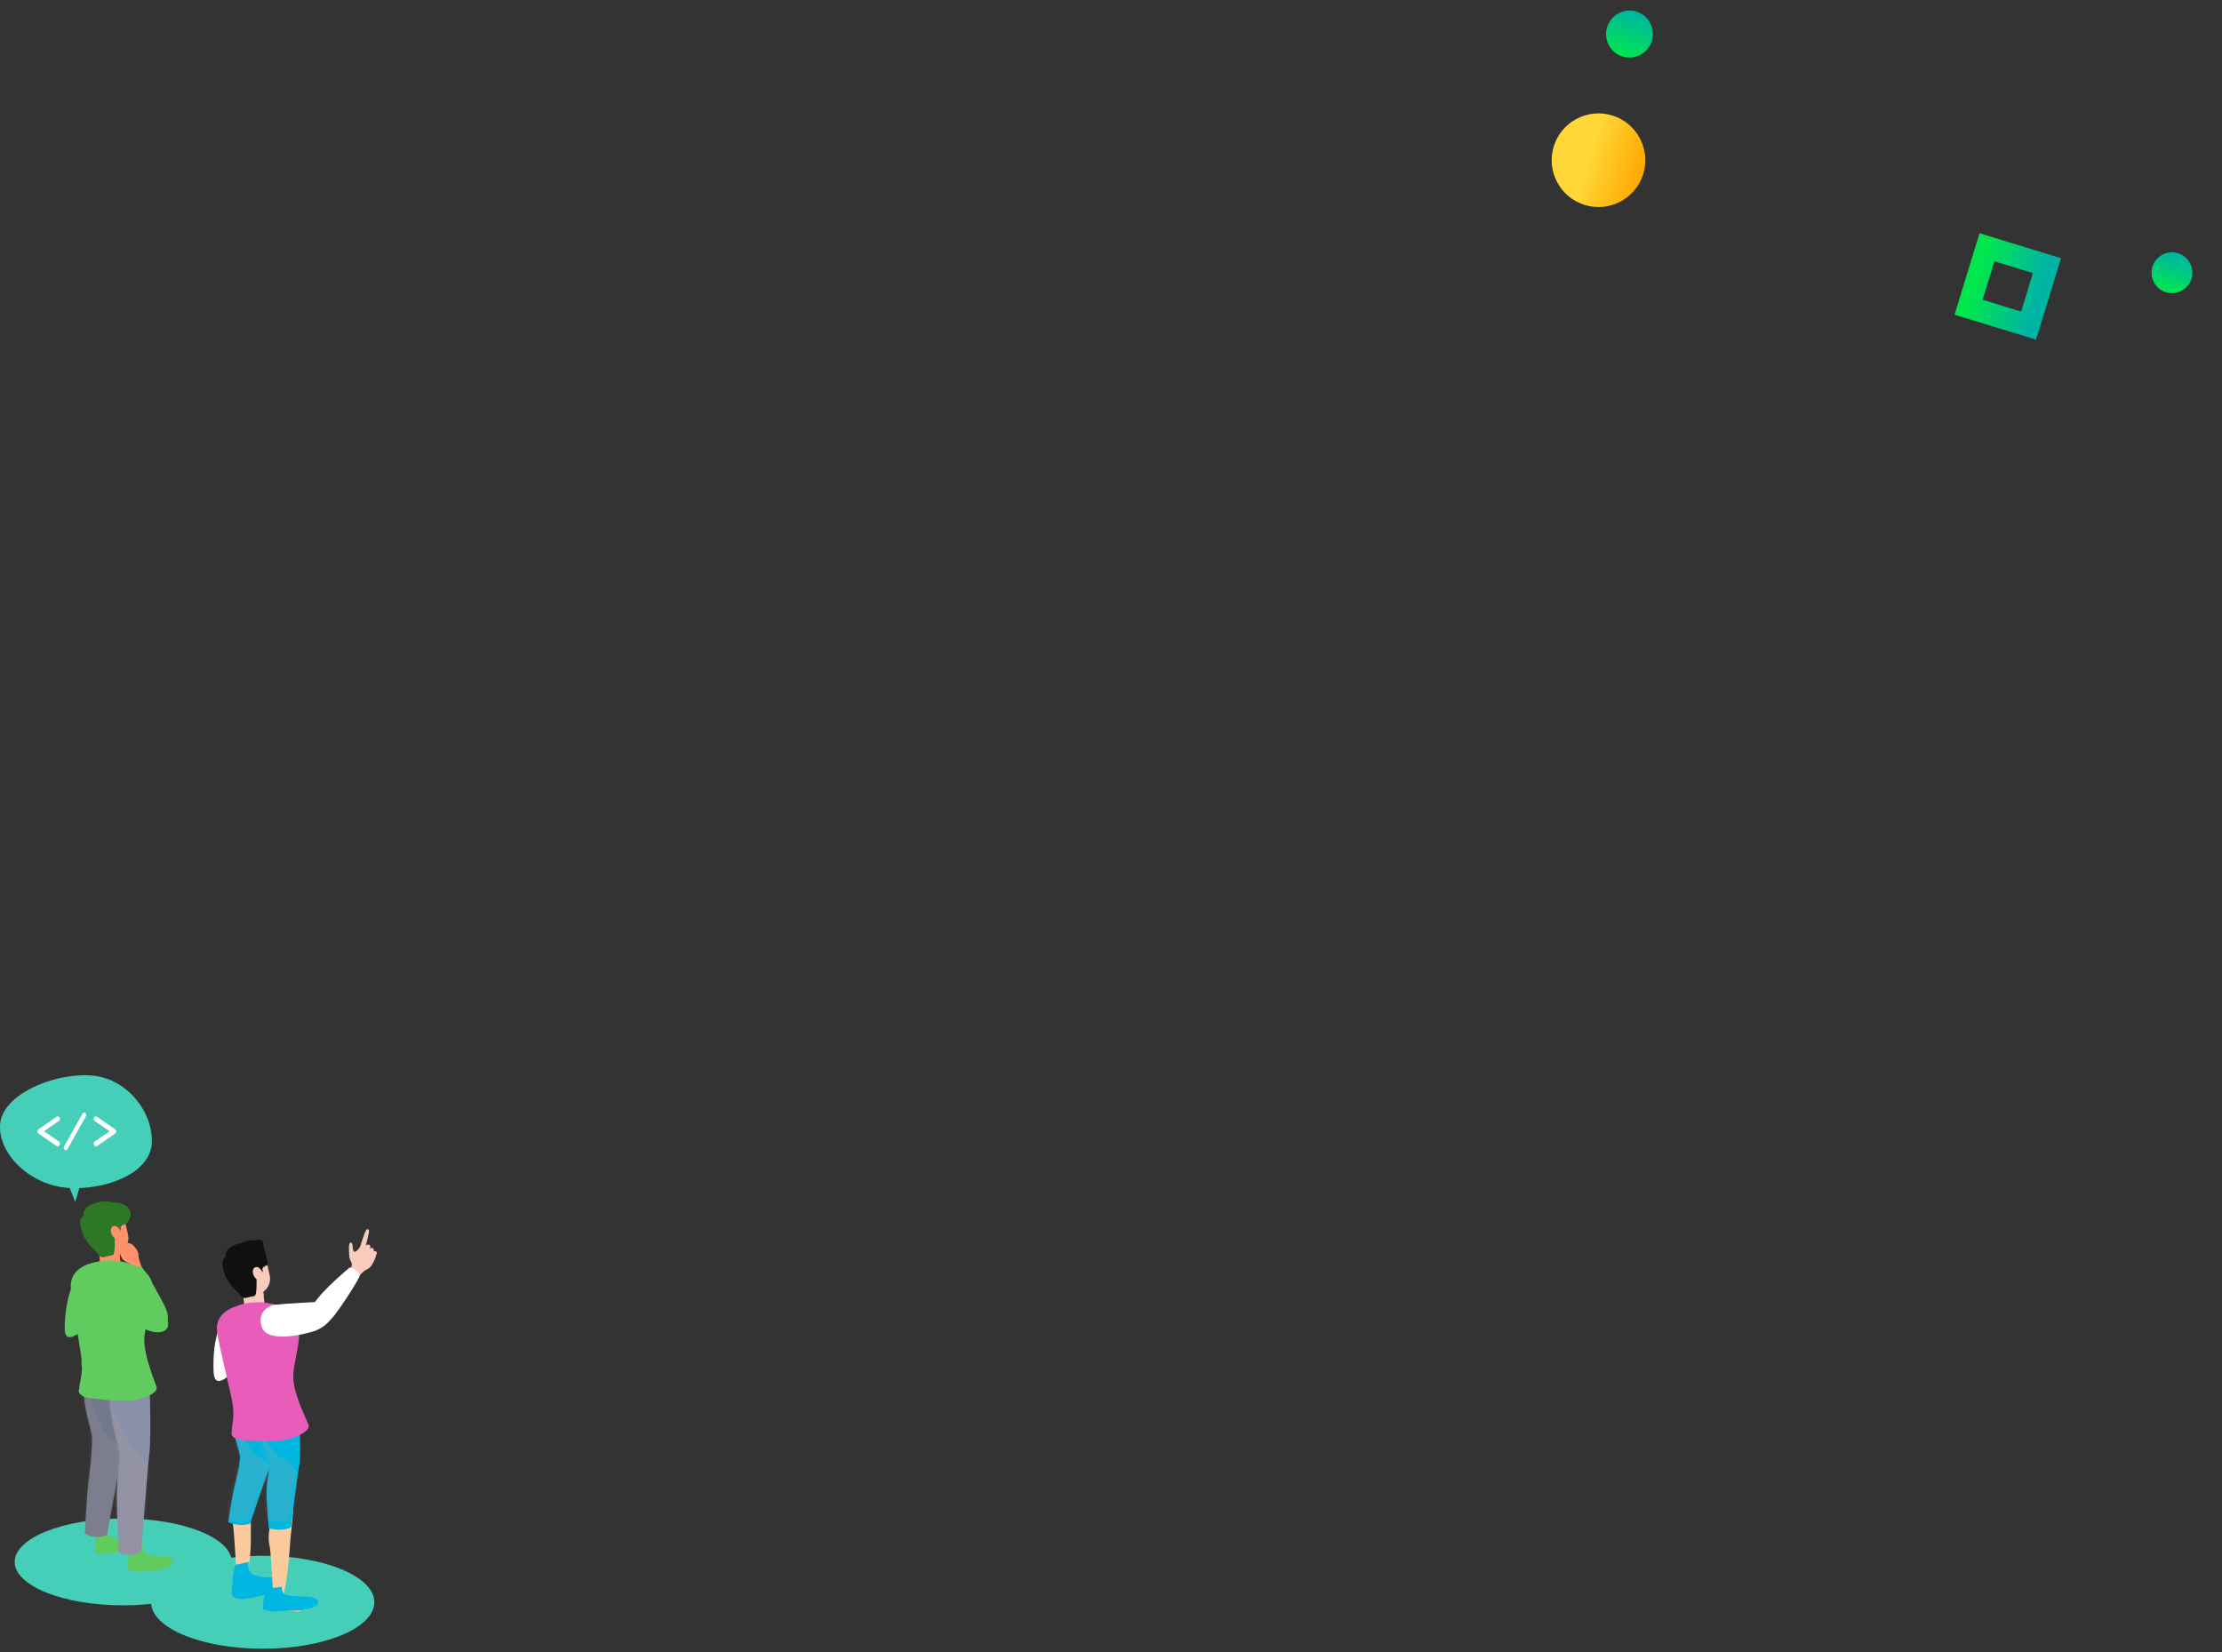 <svg xmlns="http://www.w3.org/2000/svg" width="593" height="441" fill="none"><rect width="100%" height="100%" fill="#333333" stroke="none"/><path fill="#46CFB8" d="M70.117 440.086c-16.452 0-29.79-5.557-29.79-12.413s13.338-12.412 29.79-12.412 29.79 5.557 29.79 12.412-13.338 12.413-29.79 12.413"/><path fill="#46CFB8" d="M32.882 428.501c-15.995 0-28.962-5.187-28.962-11.585s12.967-11.584 28.962-11.584 28.962 5.186 28.962 11.584-12.967 11.585-28.962 11.585"/><path fill="#FBCB9E" d="M70.012 383c-.057-2.099 8.734-3.135-1.693-2.069 2.513.215-4.842.668-2.33.883l2.33-.883c.248 2.177.5 5.1.56 8.558.027 1.494-.911 5.616-1.763 13.161-.526 4.659.449 10.348-1.126 17.375.155.19-.547 1.043-.336 1.232 1.058.96 2.317 1.336 3.121 1.497l1.753.484c.028.082.563-2.376.505-.617.563-1.961-.905-.602-1.021-.604-1.566-.004-2.504 1.519-2.504 1.519-.813-.322-.827-.476-1.8-.915a13 13 0 0 0-1.609-.604l-1.676-.202c0-.012 3.567-1.125 3.567-1.138.274-.463-3.028.268-2.821 0-.55-9.286-.867-13.251-1.039-13.99-.006-.026-.046-.196-.09-.426a11.5 11.5 0 0 1-.203-2.057c-.016-2.206.61-3.987 1.114-5.11-1.124-2.813 6.266-7.902 5.141-10.716-.492-.468-.504-1.683-.584-4.551z"/><path fill="#00B7E2" d="M62.817 417.711s-.598 2.121-.657 3.105-.374 4.148-.314 4.804c.059.656 1.73 1.116 2.533 1.207s1.38-.17 2.12-.229a9 9 0 0 0 1.643-.302c1.408-.398 5.107-.949 6.366-2.117s.23-2.844-1.126-3.026c-1.178-.157-5.198-.166-6.273-1.107-1.075-.942-.765-3.129-.765-3.129l-3.527.792z"/><path fill="#FBCB9E" d="M74.33 388.753c-.055-2.101-6.26-.752-5.848-1.387l7.192.644 2.222-.883c.237 2.179.478 5.106.535 8.567.025 1.496.062 5.954-.751 13.507-.502 4.665-.503 9.585-2.006 16.62.148.19-.522 1.488-.32 1.678 1.009.96 2.21 1.337 2.978 1.498l1.673.485c.026.082.104.366-.056.539-.123.132-.326.136-.437.135-1.494-.004-2.39-.376-2.39-.376-.775-.322-.789-.476-1.717-.916a12 12 0 0 0-1.535-.604l-1.6-.202v-.039c.262-.463.515-.832.712-1.101-.525-9.296-.827-13.266-.991-14.006a12.038 12.038 0 0 1-.28-2.486c-.016-2.208.582-3.991 1.064-5.116-1.074-2.816 3.972-8.562 2.899-11.38-.47-.467-.829-2.305-.905-5.177z"/><path fill="#00B7E2" d="M71.232 424.066s-.684 1.414-.751 2.07-.428 2.765-.36 3.202c.068.438 1.98.745 2.897.805s1.525-.116 2.369-.155c.495-.023 1.464-.177 2.293-.101 1.637.152 5.859-.463 6.916-1.509 1.057-1.047-.12-1.716-1.287-2.017-1.275-.329-5.942-.111-7.17-.738-1.23-.628-.876-2.087-.876-2.087l-4.03.528z"/><g fill="#60CB5E" clip-path="url(#a)"><path d="M34.956 413.152s-.557 1.474-.612 2.158-.348 2.884-.292 3.34 1.61.776 2.358.839c.747.063 1.242-.121 1.929-.162.403-.024 1.192-.185 1.867-.105 1.332.158 4.77-.483 5.63-1.574s-.097-1.789-1.047-2.103c-1.038-.343-4.838-.116-5.839-.77-1-.655-.712-2.175-.712-2.175l-3.282.55z"/><path d="M25.558 408.468s-.557 1.475-.612 2.159-.348 2.883-.292 3.339 1.61.776 2.358.839c.747.064 1.284-.118 1.972-.159a11 11 0 0 0 1.53-.21c1.31-.276 4.753-.66 5.924-1.471 1.172-.812.215-1.977-1.048-2.104-1.096-.109-4.838-.116-5.838-.769-1-.655-.712-2.176-.712-2.176l-3.282.551z"/></g><path fill="#FF916C" d="M31.845 333.611c.026-.534.075-.822 1.225-1.413 1.148-.59 1.905-.597 3.005.813.686.877.92 1.351.894 2.215s1.187 3.929 1.187 3.929l-2.638.63s-.242-1.956-.717-2.326c-.476-.37-.878-.446-1.51-.844-1.018-.643-1.468-2.547-1.446-3.004"/><path fill="#60CB5E" d="M22.73 339.279s-.185-1.717-2.543 2.186-2.812 9.327-2.922 12.621c-.11 3.293 1.235 3.439 3.683 1.839s4.081-7.434 4.626-9.014c1.145-3.313 3.031-8.149-2.846-7.631z"/><path fill="#72788D" d="M25.764 363.124s-2.875 1.566-3.306 7.222c-.431 5.655 2.231 11.409 2.134 13.957s-.12 4.308-.792 9.655c-.673 5.348-1.165 15.338-1.165 15.338s2.97 1.936 5.93.319c0 0 3.2-17.951 4.426-23.217 1.226-5.264-.603-21.636-.603-21.636l-6.623-1.639z"/><mask id="b" width="12" height="48" x="22" y="363" maskUnits="userSpaceOnUse" style="mask-type:luminance"><path fill="#fff" d="M25.764 363.124s-2.875 1.566-3.306 7.222c-.431 5.655 2.231 11.409 2.134 13.957s-.12 4.308-.792 9.655c-.673 5.348-1.165 15.338-1.165 15.338s2.97 1.936 5.93.319c0 0 3.2-17.951 4.426-23.217 1.226-5.264-.603-21.636-.603-21.636l-6.623-1.639z"/></mask><g mask="url(#b)"><path fill="#BEA090" d="M22.389 364.003s1.554 15.551 7.746 20.586c6.19 5.034 4.497 17.68 4.497 17.68l-2.66 10.931-10.745-1.332 1.163-47.865z" opacity=".15" style="mix-blend-mode:multiply"/></g><path fill="#8890AA" d="M30.568 364.89s-1.463 3.468-1.258 9.136 2.282 11.221 2.47 13.763c.19 2.542-.51 5.838-.58 11.228s.559 15.37.559 15.37 3.168 1.593 5.928-.345c0 0 1.55-20.72 2.18-26.088s-.09-22.411-.09-22.411l-9.207-.651z"/><mask id="c" width="12" height="52" x="29" y="364" maskUnits="userSpaceOnUse" style="mask-type:luminance"><path fill="#fff" d="M30.568 364.891s-1.463 3.468-1.258 9.136 2.282 11.22 2.47 13.762c.19 2.543-.51 5.839-.58 11.228s.559 15.371.559 15.371 3.168 1.592 5.928-.345c0 0 1.55-20.72 2.18-26.089s-.09-22.411-.09-22.411l-9.207-.651z"/></mask><g mask="url(#c)"><path fill="#BEA090" d="M27.55 365.942s3.481 16.51 8.526 20.986 5.893 15.646 5.893 15.646l-.963 16.228-11.533.416-1.924-53.278z" opacity=".22" style="mix-blend-mode:multiply"/></g><path fill="#60CB5E" d="M37.74 338.051c1.843 2.34 5.462 8.849 6.489 11.169 1.025 2.321.53 3.984-.078 4.712-.606.727-3.049 2.279-5.36-1.59-2.31-3.869-4.293-12.93-4.293-12.93s.247-.467 1.244-1.049c1-.582 1.998-.312 1.998-.312"/><path fill="#FF916C" d="m31.887 332.543.222 4.93s-1.675.837-3.463.917c-.99.044-1.94-.753-1.94-.753l-.305-4.847z"/><path fill="#FF916C" d="M31.984 334.784s-.883 1.378-2.78 1.411c-1.896.035-2.666-1.167-2.666-1.167l-.141-2.239 5.486-.247.101 2.24z" style="mix-blend-mode:multiply"/><path fill="#6167AD" d="M33.828 328.098s-.048 4.181-1.645 4.624l-1.137-3.568z"/><path fill="#60CB5E" d="M29.305 336.487c3.909-.176 7.639 1.468 9.638 4.863s-1.354 10.225-1.37 13.727c-.015 3.501.512 6.642 1.021 8.702.51 2.06-4.303 3.906-8.184 4.079-3.881.175-7.962-1.793-8.55-3.293s1.046-3.474.408-7.617-2.185-12.191-2.347-14.55c-.163-2.361.886-5.528 9.384-5.909z"/><mask id="d" width="21" height="32" x="19" y="336" maskUnits="userSpaceOnUse" style="mask-type:luminance"><path fill="#fff" d="M29.305 336.487c3.909-.176 7.639 1.468 9.638 4.862s-1.354 10.226-1.37 13.727c-.015 3.502.512 6.643 1.021 8.702.51 2.06-4.303 3.906-8.184 4.08s-7.962-1.794-8.55-3.294 1.046-3.473.408-7.617c-.639-4.143-2.185-12.19-2.347-14.55-.163-2.36.886-5.528 9.384-5.909z"/></mask><g mask="url(#d)"><path fill="#60CB5E" d="M38.87 338.858s-.132 7.745-2.676 13.029.235 8.496-1.021 11.278c-1.257 2.782-9.437 3.94-15.22 3.817l11.039 3.7 11.883-1.095.078-19.699-.5-11.14-3.58.11z" opacity=".32" style="mix-blend-mode:multiply"/></g><path fill="#60CB5E" d="M41.779 370.179c-.838-2.493-3.274-8.246-3.273-12.599 0-4.354 3.955-12.025 1.66-16.255-1.253-2.312-3.045-3.122-5.17-3.852a11 11 0 0 0-1.037-.348l-.191-.064a1 1 0 0 0-.245-.052l-.052-.013c-4.827-1.193-8.273.004-8.273.004-5.677 1.295-6.454 4.414-6.29 6.853.2 2.982 2.027 13.155 2.785 18.39.633 4.368-.572 6.82-.59 8.615l-.044.05s-.429 1.132 1.366 1.913a4.8 4.8 0 0 0 1.629.374c1.92.109 6.691 1.064 10.906.622 3.88-.406 7.324-2.137 6.819-3.638"/><path fill="#FF916C" d="m27.54 323.02.735-.17a4.24 4.24 0 0 1 5.086 3.175l.803 3.474a4.237 4.237 0 0 1-3.177 5.082l-.734.17a4.24 4.24 0 0 1-5.086-3.175l-.803-3.474a4.237 4.237 0 0 1 3.177-5.082"/><path fill="#60CB5E" d="M37.581 340.081s-3.2-3.645-6.73-.109 4.504 12.338 5.726 13.379c4.446 3.788 10.569 2.755 7.473-2.371-1.424-2.355-4.455-7.809-6.469-10.899"/><path fill="#2D7826" d="M25.823 334.225c.614.879.906 1.537 1.958 1.331.512-.102 1.976-.509 2.267-.527.771-.047.538-4.164.571-4.681.12-1.88 1.923-3.397 2.71-3.589.789-.192 1.6-1.847 1.552-2.737-.125-2.335-2.719-2.981-4.144-3.069-1.424-.089-2.588-.534-4.744.003-4.51 1.122-3.663 3.738-3.663 3.738s-.508-.251-.89 1.113c-.142.513.077 1.947.643 3.528.384 1.07 1.55 2.711 2.297 3.569z"/><path fill="#2D7826" d="M30.635 326.641s.855.986 1.138 1.322c.283.335.438.76.438.76l-.051-2.213-1.525.129z"/><path fill="#FF916C" d="M31.753 327.937s-.931-1.271-1.855-.399.29 4.009 2.493 3.16l-.638-2.759z"/><path fill="#F8CBBC" d="M93.495 338.559s.233-.064.383-.838c.15-.773-.618-1.357-.66-2.33s-.344-3.681.369-3.721.408 1.678.788 2.296c.38.619 1.517-.701 1.809-1.334s1.463.005 2.83.992c1.369.987 1.794.832.803 2.947-.618 1.317-1.031 1.87-2.053 2.351-1.023.479-2.015 1.805-2.015 1.805z"/><path fill="#F8CBBC" d="M95.943 333.632s.355-1.626.857-3.022.845-2.555 1.276-2.501c.432.056.478.366.311 1.213s-1.062 4.371-1.062 4.371l-1.382-.063z"/><path fill="#F8CBBC" d="M98.25 333.837s.948-.949.464-1.431-1.186 0-1.508.456c-.32.455-1.481 1.712-.97 2.004.51.293 1.468-.461 2.012-1.029z"/><path fill="#F8CBBC" d="M99.187 334.722s.949-.948.465-1.431c-.485-.482-1.187 0-1.508.456-.32.455-1.482 1.712-.971 2.005.51.292 1.469-.462 2.012-1.03z"/><path fill="#F8CBBC" d="M100.039 335.406s.85-.85.416-1.284c-.435-.432-1.064 0-1.351.409-.288.409-1.328 1.534-.87 1.796s1.318-.413 1.805-.923z"/><path fill="#fff" d="M61.468 350.847s-.293-1.692-2.383 2.33c-2.092 4.023-2.198 9.434-2.096 12.708.1 3.276 1.444 3.334 3.77 1.591 2.328-1.743 3.576-7.636 4.017-9.238.925-3.36 2.489-8.278-3.31-7.391z"/><path fill="#F8CBBC" d="m70.107 343.582.534 4.877s-1.61.937-3.38 1.13c-.979.106-1.972-.624-1.972-.624l-.61-4.791z"/><path fill="#F8CBBC" d="M70.36 345.802s-.79 1.422-2.67 1.577-2.72-.988-2.72-.988l-.281-2.212 5.428-.594z" style="mix-blend-mode:multiply"/><path fill="#6167AD" d="M71.695 339.082s-.086 4.157-1.678 4.583l-1.099-3.559z"/><path fill="#00B7E2" d="M66.25 374.925s-2.903.97-3.604 4.809c-.7 3.838 1.636 7.848 1.416 9.581s-.328 2.931-1.251 6.552-1.896 10.41-1.896 10.41 2.826 1.42 5.816.417c0 0 4.025-12.121 5.488-15.667s.464-14.762.464-14.762l-6.433-1.341z"/><mask id="e" width="14" height="33" x="60" y="374" maskUnits="userSpaceOnUse" style="mask-type:luminance"><path fill="#fff" d="M66.309 374.826s-2.933.947-3.64 4.698c-.708 3.75 1.652 7.669 1.43 9.362-.223 1.693-.332 2.864-1.264 6.402s-1.914 10.171-1.914 10.171 2.853 1.388 5.873.408c0 0 4.065-11.844 5.542-15.309s.469-14.423.469-14.423l-6.496-1.31z"/></mask><g mask="url(#e)"><path fill="#BEA090" d="M62.927 375.299s.776 10.404 6.677 13.96 3.592 11.919 3.592 11.919l-3.18 7.189-10.607-1.243 3.517-31.825z" opacity=".22" style="mix-blend-mode:multiply"/></g><path fill="#00B7E2" d="M70.54 376.593s-1.465 2.194-1.26 5.781 2.286 7.099 2.475 8.708c.188 1.61-.511 3.695-.583 7.105-.07 3.411.56 9.727.56 9.727s3.173 1.008 5.937-.219c0 0 1.552-13.11 2.182-16.508s-.09-14.18-.09-14.18z"/><mask id="f" width="11" height="31" x="69" y="376" maskUnits="userSpaceOnUse" style="mask-type:luminance"><path fill="#fff" d="M70.452 376.686s-1.455 2.043-1.25 5.384c.203 3.34 2.269 6.612 2.456 8.111.187 1.498-.508 3.44-.579 6.617-.069 3.176.557 9.059.557 9.059s3.15.938 5.894-.204c0 0 1.54-12.211 2.166-15.375s-.088-13.207-.088-13.207z"/></mask><g mask="url(#f)"><path fill="#BEA090" d="M67.444 377.303s3.462 9.731 8.478 12.369 5.86 9.222 5.86 9.222l-.958 9.563-11.466.245z" opacity=".22" style="mix-blend-mode:multiply"/></g><mask id="g" width="21" height="32" x="58" y="347" maskUnits="userSpaceOnUse" style="mask-type:luminance"><path fill="#fff" d="M67.792 347.661c3.867-.423 7.673.971 9.872 4.212s-.694 10.232-.486 13.707c.209 3.475.931 6.56 1.568 8.569s-4.021 4.149-7.861 4.569-8.015-1.274-8.693-2.725c-.68-1.451.817-3.514-.08-7.583-.895-4.07-2.942-11.957-3.254-14.289-.31-2.331.529-5.54 8.936-6.459z"/></mask><g mask="url(#g)"><path fill="#DBDCDC" d="M77.44 349.407s.36 7.694-1.828 13.097c-2.188 5.405.774 8.415-.296 11.255s-9.112 4.511-14.859 4.754l11.189 2.97 11.721-1.842-1.176-19.55-1.206-11.021-3.545.335z" opacity=".32" style="mix-blend-mode:multiply"/></g><path fill="#E95DBA" d="M82.327 380.299c-.989-2.42-3.773-7.973-4.048-12.294-.276-4.319 3.159-12.183.615-16.234-1.391-2.214-3.222-2.904-5.375-3.495a11 11 0 0 0-1.05-.278l-.194-.051a1 1 0 0 0-.247-.038l-.052-.01c-4.864-.877-8.207.53-8.207.53-5.552 1.645-6.125 4.789-5.807 7.199.387 2.946 2.85 12.923 3.934 18.071.904 4.293-.133 6.803-.038 8.586l-.041.053s-.354 1.15 1.477 1.811c.525.19 1.082.272 1.64.268 1.911-.014 6.707.631 10.86-.075 3.823-.65 7.131-2.587 6.535-4.043z"/><path fill="#F8CBBC" d="m65.448 333.93.733-.162a4.216 4.216 0 0 1 5.026 3.204l.766 3.462a4.213 4.213 0 0 1-3.206 5.023l-.732.162a4.216 4.216 0 0 1-5.027-3.204l-.766-3.462a4.213 4.213 0 0 1 3.206-5.023"/><path fill="#fff" d="M72.98 348.298s-4.673 1.199-3.12 5.916 12.975 1.548 14.449.933c5.36-2.24 7.192-8.131 1.252-7.689-2.73.203-8.933.44-12.58.84z"/><path fill="#10100E" d="M63.676 345.1c.602.88.887 1.537 1.936 1.34.509-.095 1.968-.486 2.258-.502.767-.04.574-4.134.611-4.647.136-1.867 1.944-3.36 2.729-3.543.785-.185-.862-4.499-.9-5.383-.103-2.322-1.922-1.15-3.338-1.252-1.417-.101-.854.284-3.003.798-4.494 1.074-3.677 3.683-3.677 3.683s-.502-.254-.895 1.099c-.147.507.057 1.936.606 3.512.372 1.068 1.516 2.71 2.252 3.57z"/><path fill="#0A0A0A" d="M68.531 337.602s.841.99 1.118 1.325c.278.337.43.76.43.76l-.031-2.2z"/><path fill="#F8CBBC" d="M69.625 338.902s-.914-1.273-1.84-.415c-.927.858.25 3.988 2.45 3.165z"/><path fill="#fff" d="M96 340.587c-1.246 2.687-5.388 8.826-6.984 10.779s-3.296 2.264-4.214 2.054-3.395-1.674-1.005-5.464 9.534-9.628 9.534-9.628.526.008 1.491.629c.966.623 1.177 1.629 1.177 1.629z"/><path fill="#46CFB8" d="M40.51 305.141c-.437 8.037-12.1 12.507-22.1 11.95-9.999-.556-18.832-8.795-18.394-16.828.437-8.034 14.008-13.782 24.006-13.226s16.926 10.067 16.488 18.104"/><path fill="#46CFB8" d="m20.075 320.869-2.225-5.753 3.93-.175z"/><path fill="#fff" d="M15.42 306a.8.8 0 0 1-.335-.105l-4.797-3.314c-.192-.105-.288-.316-.288-.579s.096-.421.288-.579l4.797-3.314a.536.536 0 0 1 .815.211c.192.316.096.736-.192.894l-3.981 2.736 3.981 2.735c.288.21.384.579.192.894-.096.316-.288.421-.48.421M25.58 306a.8.8 0 0 0 .335-.105l4.797-3.314c.192-.105.288-.316.288-.579s-.096-.421-.288-.579l-4.797-3.314a.536.536 0 0 0-.815.211c-.192.316-.096.736.192.894l3.981 2.736-3.981 2.735c-.288.21-.384.579-.192.894.096.316.288.421.48.421M17.552 307a.7.7 0 0 1-.306-.1c-.262-.201-.305-.551-.174-.852l4.939-8.766c.174-.3.48-.35.743-.2.262.2.305.551.174.852l-4.895 8.765c-.131.201-.306.301-.48.301"/><path stroke="url(#h)" stroke-miterlimit="10" stroke-width="6" d="m541.379 86.921 4.91-16.011L530.278 66l-4.91 16.011z"/><path fill="url(#i)" d="M432.963 15.073a6.28 6.28 0 1 0 3.682-12.008 6.281 6.281 0 0 0-3.682 12.008"/><path fill="url(#j)" d="M578.059 78.003a5.444 5.444 0 1 0 3.191-10.41 5.444 5.444 0 0 0-3.191 10.41"/><path fill="url(#k)" d="M422.941 54.713c6.598 2.024 13.588-1.685 15.611-8.284 2.023-6.598-1.685-13.588-8.284-15.611s-13.588 1.686-15.611 8.284 1.685 13.588 8.284 15.611"/><defs><linearGradient id="h" x1="543.834" x2="527.823" y1="78.915" y2="74.006" gradientUnits="userSpaceOnUse"><stop stop-color="#00B4A4"/><stop offset="1" stop-color="#00E64E"/></linearGradient><linearGradient id="i" x1="436.645" x2="432.963" y1="3.065" y2="15.073" gradientUnits="userSpaceOnUse"><stop stop-color="#00B4A4"/><stop offset="1" stop-color="#00E64E"/></linearGradient><linearGradient id="j" x1="581.251" x2="578.059" y1="67.596" y2="78.003" gradientUnits="userSpaceOnUse"><stop stop-color="#00B4A4"/><stop offset="1" stop-color="#00E64E"/></linearGradient><linearGradient id="k" x1="414.657" x2="438.552" y1="39.102" y2="46.429" gradientUnits="userSpaceOnUse"><stop offset=".387" stop-color="#FFD738"/><stop offset="1" stop-color="#FFA800"/></linearGradient><clipPath id="a"><path fill="#fff" d="M46.945 408.642H25.43v11.585h21.515z"/></clipPath></defs></svg>